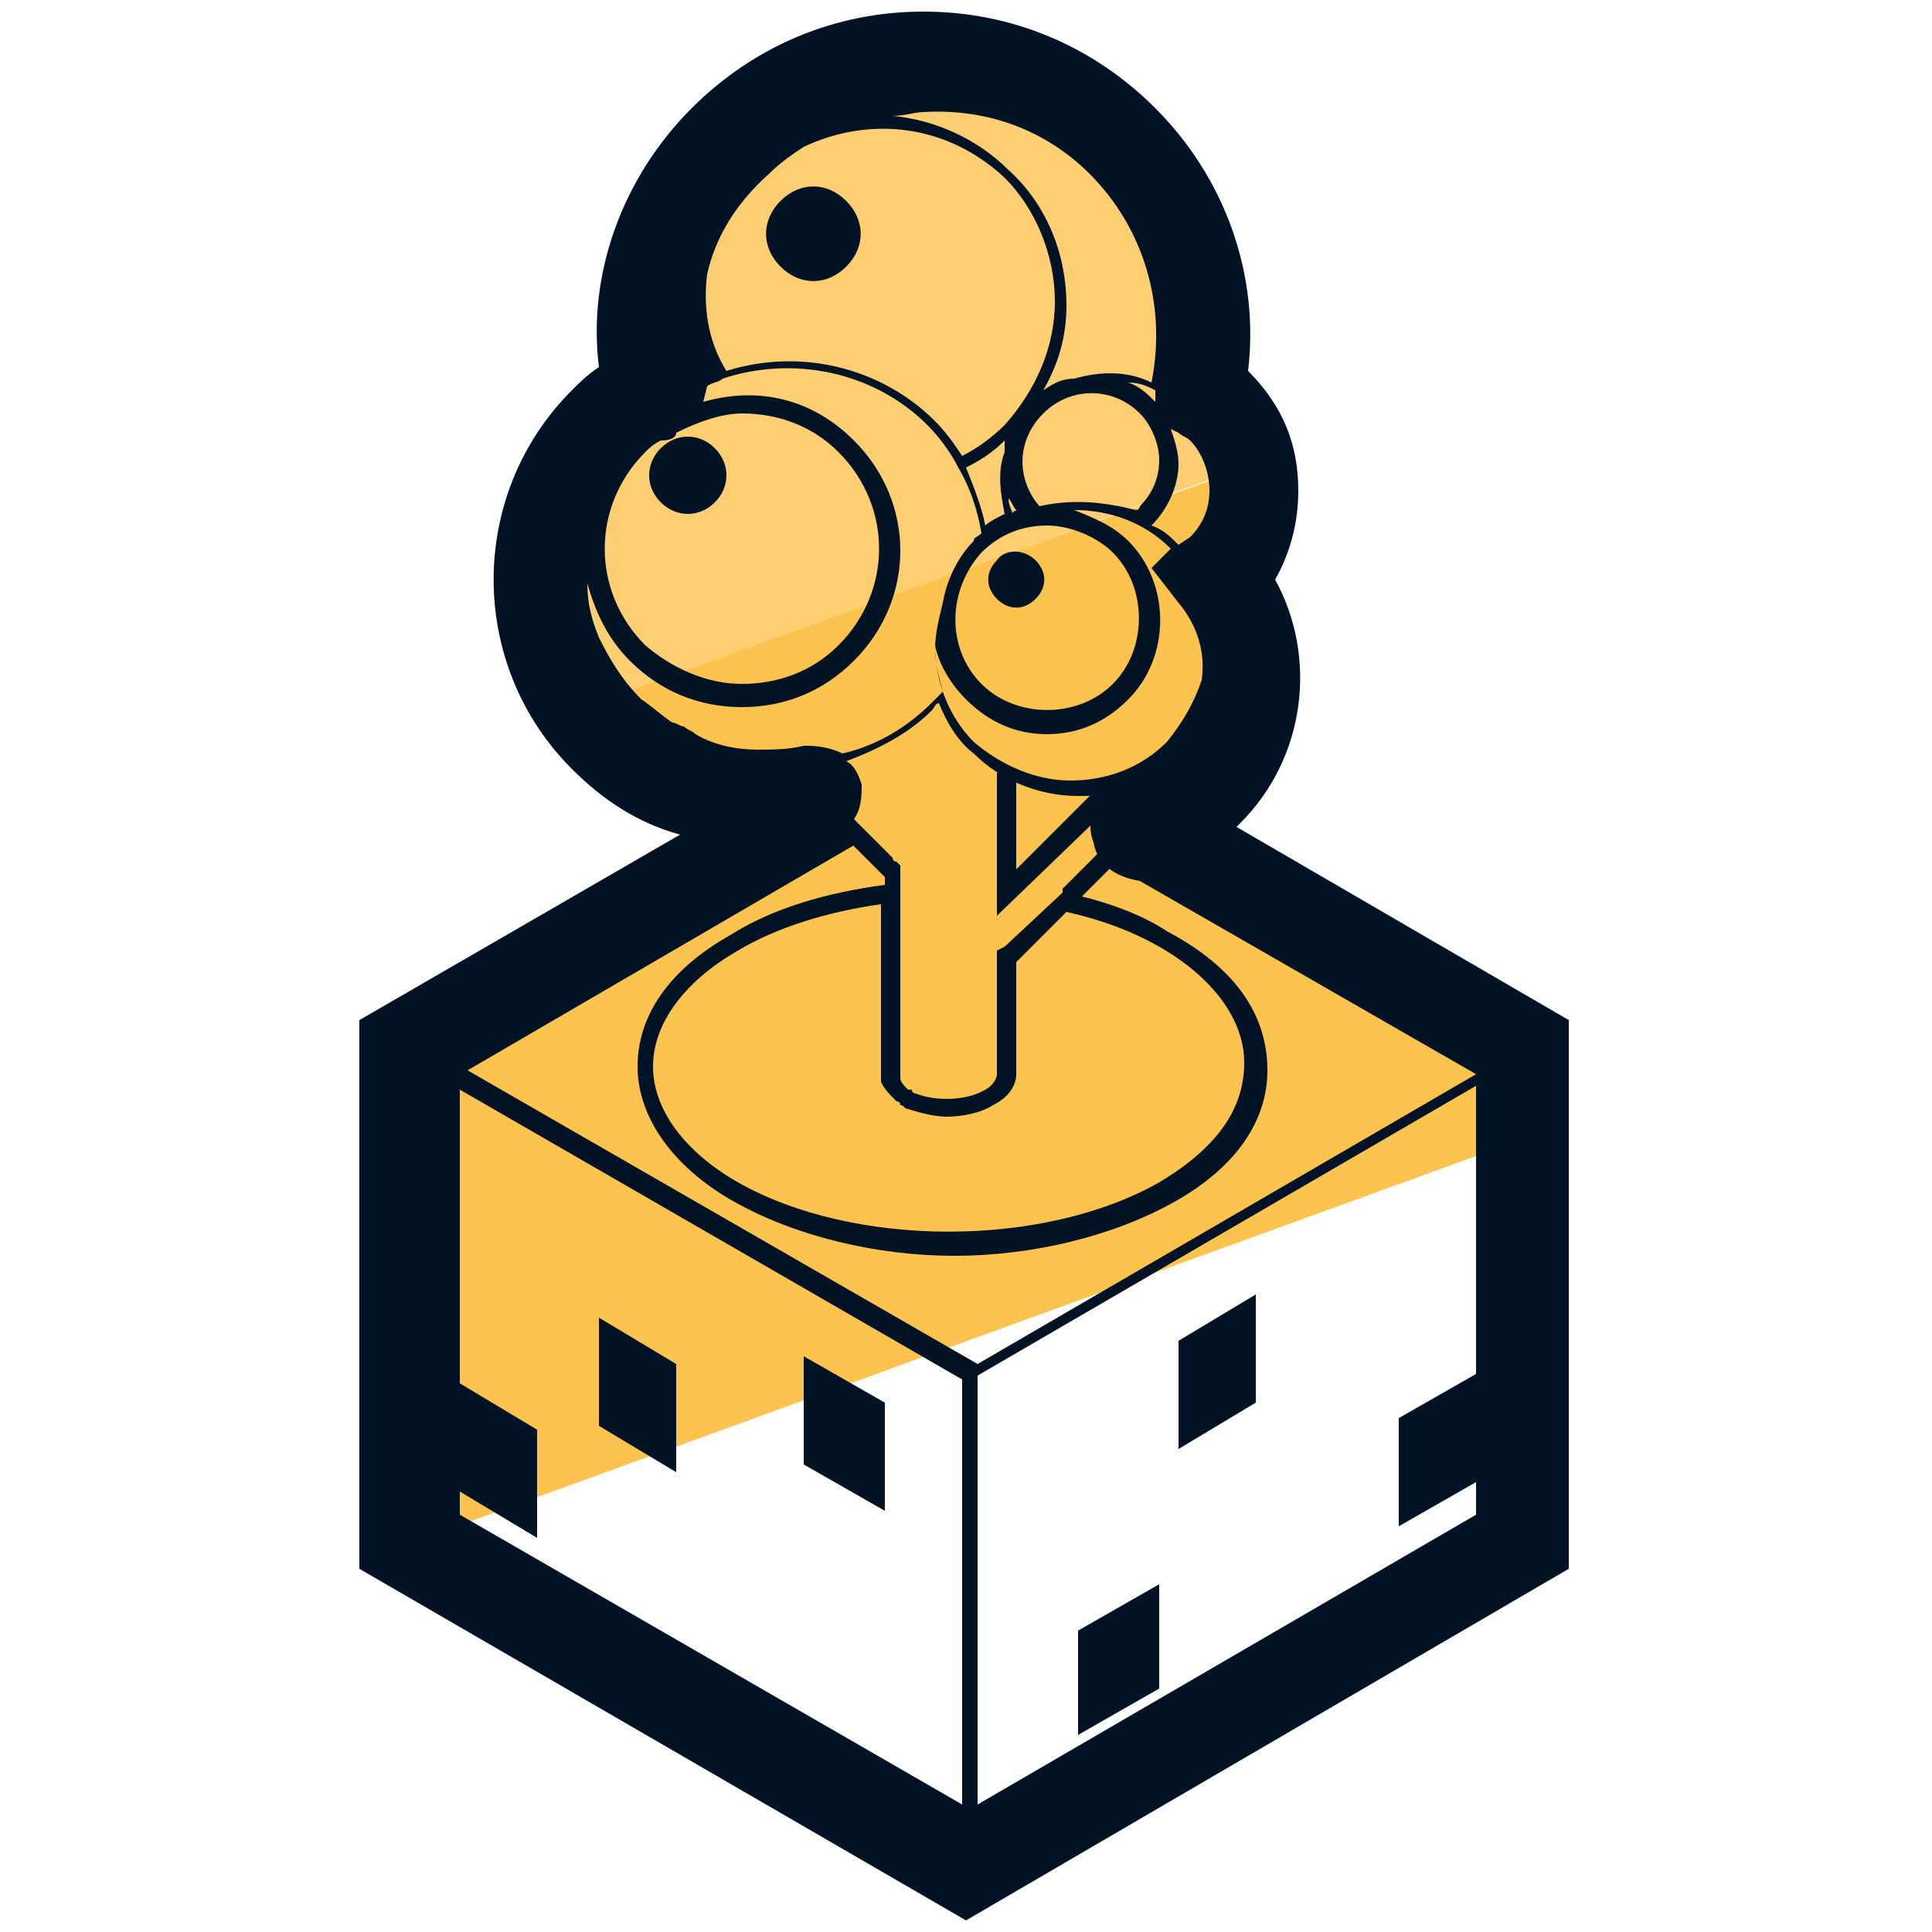 <svg xmlns="http://www.w3.org/2000/svg" id="Layer_1" x="0" y="0" version="1.1" viewBox="0 0 50 50" xml:space="preserve"><style>.st2{fill:#031326}</style><path fill="#fdcf72" d="M32.1 11c-.1-.1-.3-.3-.5-.4.4-2.3-.2-4.7-2-6.5-2.8-2.8-7.4-2.8-10.2 0-1.8 1.8-2.4 4.2-2 6.5-.4.2-.8.5-1.2.9-1.8 1.8-2.1 4.6-.9 6.8l17.4-6.4c0-.3-.4-.7-.6-.9z"/><path fill="#fcc34f" d="M40 27.1l-9.4-5.4c.5-.2.9-.5 1.3-.9 1.5-1.5 1.6-3.9.3-5.5.9-.9 1.1-2.3.6-3.4l-17.4 6.3c.3.5.5.9.9 1.3 1.4 1.4 3.4 1.9 5.3 1.5L11 27.1v12.7l28.9-10.5.1-2.2z"/><path d="M30.2 24.1c-.6-.4-1.4-.7-2.2-.9l1.4-1.4c.2-.2.3-.4.3-.6s-.1-.4-.3-.6c-.3-.3-.9-.3-1.2 0l-1.9 1.9V20h-.5v3.7l2.8-2.7c.1-.1.4-.1.5 0s.1.1.1.2 0 .2-.1.2L27.5 23v.1L26 24.5l-.2.1v3.2c0 .1-.1.3-.3.4-.5.3-1.3.3-1.8.1 0 0-.1 0-.1-.1h-.1c-.1-.1-.2-.2-.2-.3v-5.5l-.1-.1s-.1 0-.1-.1l-1-1-.3.4 1 1 .1.1v.2c-1.5.2-2.9.6-4 1.3-1.6.9-2.4 2.1-2.4 3.4s.9 2.6 2.5 3.5 3.7 1.4 5.7 1.4 4.1-.5 5.7-1.4c1.6-.9 2.4-2.1 2.4-3.4 0-1.5-.9-2.7-2.6-3.6zm-.2 6.5c-3 1.7-7.9 1.7-10.9 0-1.4-.8-2.2-1.9-2.2-3s.8-2.2 2.2-3c1-.6 2.3-1 3.7-1.2V28c.1.2.2.3.4.5 0 0 .1 0 .1.1.1 0 .1.1.2.1.3.1.7.2 1 .2.4 0 .9-.1 1.2-.3.4-.2.6-.5.6-.8v-2.9l1.3-1.3c.9.2 1.7.5 2.4.9 1.4.8 2.2 1.9 2.2 3 0 1.2-.7 2.2-2.2 3.1zm-2.1 14.3l2.1-1.2V41l-2.1 1.2zm2.6-7.4l2-1.2v-2.8l-2 1.2zm5.7 2l2.1-1.2v-2.8l-2.1 1.2zm-13.3-.4l-2.1-1.2v-2.8l2.1 1.2zm-5.4-1l-2-1.2v-2.8l2 1.2zm-3.6 1.7l-2-1.2v-2.8l2 1.2zm3.6-29.6c-.4-2.1.3-4.3 1.8-5.9 1.2-1.2 2.9-1.9 4.6-1.9 1.8 0 3.4.7 4.6 1.9 1.5 1.5 2.2 3.7 1.8 5.9H30c.4-2.1-.3-4.2-1.7-5.7-1.2-1.2-2.8-1.9-4.5-1.9s-3.3.7-4.5 1.9c-1.5 1.5-2.1 3.6-1.8 5.7z" class="st2"/><path d="M21.9 5.2c.5.5.5 1.2 0 1.7s-1.2.5-1.7 0-.5-1.2 0-1.7 1.2-.5 1.7 0zm-3.4 6.4c.4.4.4 1 0 1.4s-1 .4-1.4 0-.4-1 0-1.4 1-.4 1.4 0z" class="st2"/><path d="M32 21.4l.1-.1c1.7-1.7 2-4.3.9-6.3.4-.7.6-1.5.6-2.3 0-1.2-.4-2.2-1.3-3.1.3-2.5-.6-5-2.4-6.8-1.6-1.6-3.7-2.5-6-2.5s-4.4.9-6 2.5c-1.8 1.8-2.7 4.3-2.4 6.7-.3.2-.5.4-.7.6-2.7 2.7-2.7 7.1 0 9.8.8.8 1.7 1.4 2.8 1.7l-8.3 4.8v14.2L25 49.7l15.6-9.1V26.4l-8.6-5zm-11.2-2.1c-.4.1-.8.1-1.2.1-.5 0-1.1-.1-1.6-.4-.1-.1-.2-.1-.3-.2-.1 0-.2-.1-.3-.1-.3-.2-.5-.4-.8-.6-.5-.5-.8-1-1.1-1.6-.2-.5-.3-.9-.3-1.4.2.7.5 1.4 1.1 2 .8.8 1.8 1.2 2.9 1.2s2.1-.4 2.9-1.2c1.6-1.6 1.6-4.1 0-5.7-1.1-1.1-2.5-1.4-3.9-1l.1-.4c.1-.1.3-.1.4-.2 1.8-.6 3.9-.2 5.3 1.2.3.3.6.7.8 1.1.3.5.5 1.1.6 1.7-.1.1-.2.1-.2.2-.4.4-.7 1-.8 1.6-.1.4-.2.8-.2 1.2s.1.7.2 1.1l-.3.3c-.6.6-1.4 1.1-2.3 1.3-.4-.2-.8-.2-1-.2zm-.9-14.8c.3-.3.6-.5.9-.7 1.7-.8 3.7-.6 5.2.8.8.8 1.3 2 1.3 3.2s-.5 2.3-1.3 3.2c-.3.3-.7.6-1.1.8-.2-.3-.4-.6-.7-.9-1.4-1.4-3.5-1.9-5.4-1.3-.5-.8-.6-1.7-.5-2.5.2-.9.7-1.8 1.6-2.6zm10.6 9.6c-.2-.2-.4-.4-.7-.5.4-.4.7-1 .7-1.6 0-.3-.1-.6-.2-.9l.2.1c.1.1.2.1.3.2.3.3.5.8.5 1.3s-.2.9-.5 1.2l-.3.2zm-4.3-.8c0-.1-.1-.2-.1-.4.1.1.1.2.2.3.1 0-.1 0-.1.1zm-.2-1.6c-.2.5-.1 1.1 0 1.6-.2.1-.4.2-.5.3-.1-.5-.3-1-.5-1.5.4-.2.7-.4 1-.7v.3zm-.6 2.6c.5-.5 1.1-.7 1.7-.7s1.3.3 1.7.7c.9.9.9 2.5 0 3.4s-2.5.9-3.4 0c-.9-.9-.9-2.4 0-3.4zm1.5-1.2c-.6-.7-.6-1.7.1-2.4s1.8-.7 2.5 0c.3.3.5.8.5 1.2 0 .5-.2.9-.5 1.2 0 0 0 .1-.1.1-.8-.2-1.6-.3-2.5-.1zm3-2.7c-.2-.2-.4-.4-.7-.5.3 0 .5.1.7.2v.3zm-11.8-.7zm-.6 1.5c.6-.3 1.2-.5 1.7-.5.9 0 1.8.3 2.5 1 1.4 1.4 1.4 3.6 0 5-.7.7-1.6 1-2.5 1s-1.8-.4-2.5-1c-1.4-1.4-1.4-3.6 0-5 .1-.1.2-.2.4-.3.3 0 .4-.1.4-.2zm6.7 5.5c.1.5.4 1 .8 1.4.6.6 1.3.9 2.1.9s1.5-.3 2.1-.9c1.1-1.1 1.1-3 0-4.1-.4-.4-.9-.6-1.4-.8.9 0 1.8.3 2.5 1l-.5.5.7.9c.5.6.7 1.3.6 2-.2.6-.5 1.1-.9 1.6-.7.7-1.6 1-2.5 1s-1.8-.4-2.5-1c-.6-.6-1-1.5-1-2.5zm4-12.2c1.4 1.4 2 3.4 1.6 5.4-.6-.3-1.3-.3-2-.1-.3 0-.5.1-.8.3.4-.7.6-1.4.6-2.2 0-1.3-.5-2.6-1.5-3.5-.8-.8-1.9-1.3-3-1.4.3 0 .6-.1.8-.1 1.7-.1 3.2.5 4.3 1.6zm-3.3 34.2v8l-13-7.5v-11l13 7.5v3zm-12.8-11l10.3-6-.3-.5c.2-.3.2-.6.2-.9-.1-.3-.2-.5-.4-.6.8-.3 1.6-.7 2.2-1.3.1-.1.1-.2.2-.2.2.5.5 1 .9 1.3.7.7 1.7 1.1 2.7 1.1.3 0 .5 0 .8-.1-.4.3-.6.8-.4 1.3.1.6.6.9 1.2 1l8.7 5-12.9 7.5-13.2-7.6zm26.1 11.5l-12.9 7.5V35.6l12.9-7.5v11.1z" class="st2"/><path d="M26.8 14.5c.3.3.3.7 0 1s-.7.3-1 0-.3-.7 0-1c.2-.3.7-.3 1 0z" class="st2"/></svg>